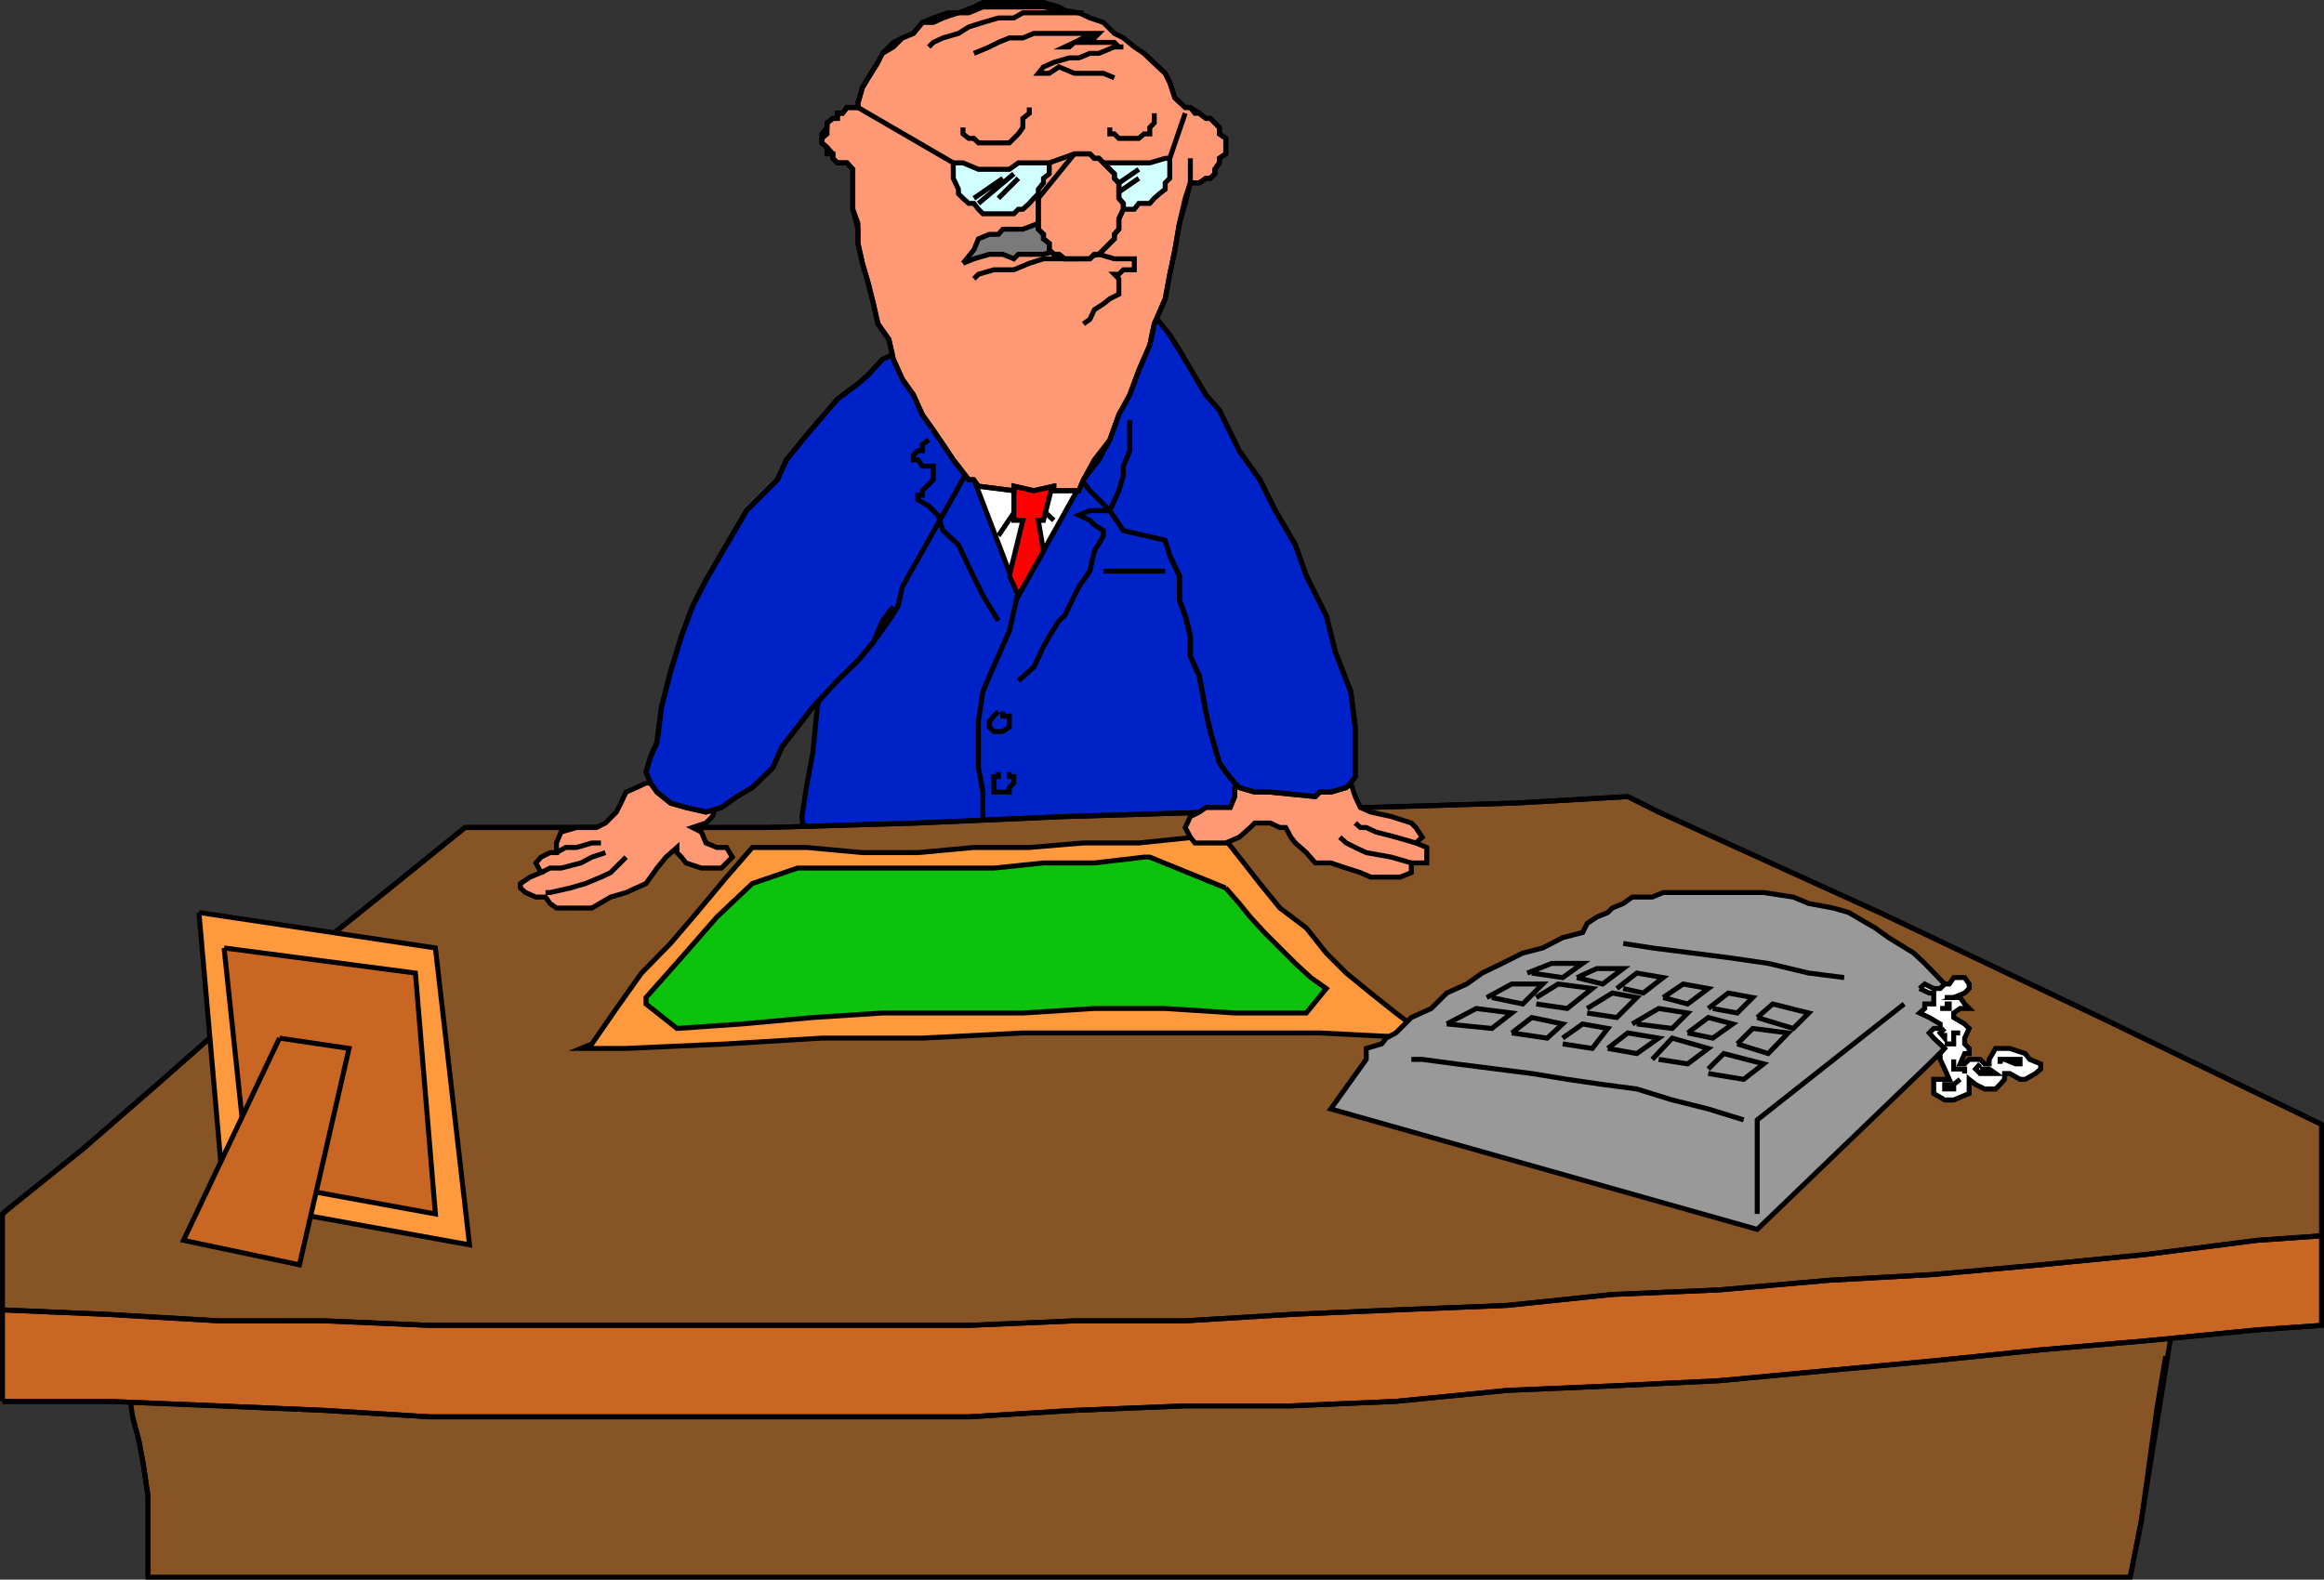 <svg xmlns="http://www.w3.org/2000/svg" width="360.771" height="245.271"><rect width="100%" height="100%" fill="#333333" stroke="none"/><path fill="#0023c9" stroke="#000" stroke-miterlimit="10" stroke-width=".771" d="m125.186 132.386-.699-5.598.7-4.5 1-5.5.698-7 3.903-19.703 7.898-12.5 7.7-13.2 13.402 2.403 10.8-2.402 11.797 10.101 15.602 48.5-.8 10.098-72-.7"/><path fill="none" stroke="#000" stroke-miterlimit="10" stroke-width=".771" d="m158.089 91.788-1.403 6.2-3.097 7-1 2.397-.704 4.602v7.2l.704 3.8v5.5"/><path fill="#875426" stroke="#000" stroke-miterlimit="10" stroke-width=".771" d="M360.385 203.386v-28.801l-34.296-16.598-34.301-16.3-34.3-15.602-4.802-2.399-17.3 1-23.297.7-23.5.699-23.301.703-22.8 1-23.5.7H72.185l-12.5 10.097-11.699 9.402-11.8 10-11.801 10.399-11.5 10-11.7 9.402-.8.7v19.698l195.902 2.399 164.097-7.2"/><path fill="#875426" stroke="#000" stroke-miterlimit="10" stroke-width=".771" d="m337.885 201.987-5.5 34.3-1.699 8.599H22.987v-12.5l-.7-4.801-.698-3.797-1-3.8-.703-4.802-.7-3.199 318.7-10"/><path fill="#c96623" stroke="#000" stroke-miterlimit="10" stroke-width=".771" d="M.386 217.585h16.402l17.2.703 16.398.7 16.3 1h83.7l16.402-1 17.2-.7h16.398l16.3-.703 17.301-1.7 16.3-.699 16.5-.8 17.099-1.598 16.3-1.5 16.602-1.703 16.3-1.399 17.297-1.699 10-.7v-13.901l-10 .699-17.296 2.203-16.301 1.598-16.602 1.5-16.3.902-17.098 1.5-16.5.7-16.3 1.698-17.302.7-16.3.699-16.399 1h-17.2l-16.401.703h-83.7l-16.3-.703H33.987l-17.2-1-16.401-.7v14.2"/><path fill="none" stroke="#000" stroke-miterlimit="10" stroke-width=".771" d="m360.385 174.585-34.296-16.598-34.301-16.3-34.3-15.602-4.802-2.399-17.3 1-23.297.7-23.5.699-23.301.703-22.8 1-23.5.7H72.185l-12.5 10.097-11.699 9.402-11.8 10-11.801 10.399-11.5 10-11.7 9.402-.8.7m360 3.398-10 .699-17.296 2.203-16.301 1.598-16.602 1.5-16.3.902-17.098 1.5-16.5.7-16.3 1.698-17.302.7-16.3.699-16.399 1h-17.2l-16.401.703h-83.7l-16.3-.703H33.987l-17.2-1-16.401-.7m0 14.2h16.402l17.2.703 16.398.7 16.3 1h83.7l16.402-1 17.2-.7h16.398l16.3-.703 17.301-1.7 16.3-.699 16.5-.8 17.099-1.598 16.3-1.5 16.602-1.703 16.3-1.399 17.297-1.699 10-.7M22.987 244.886v-12.5l-.7-4.801-.698-3.797-1-3.8m315.597-9.403-1.398 8.402-2.402 17.3-1.7 8.599"/><path fill="#ff993d" stroke="#000" stroke-miterlimit="10" stroke-width=".771" d="m220.788 161.186-15.903-.8h-46.097l-15.602.8H127.59l-14.801.899-15.602.703h-7l1.7-.703 3.8-5.5 3.903-5.5 4.5-4.598 4.097-4.8 4.602-5.5 4-4.602h8.398l8.7.8h8.601l8.7-.8h8.6l8.4-.7h8.6l8.7-.898 3.8-.8 3.099 3.898 3.203 4.101 3.097 3.801 4.102 3.098 3.098 3.902 3.101 3.098 3.8 3.101 3.9 3.102 4.1 3.098v.8"/><path fill="#0dc20d" stroke="#000" stroke-miterlimit="10" stroke-width=".771" d="m190.288 137.886 2.097 2.402 1.704 2.098 2.199 2.402 2.398 2.398 2.403 2.399 2.398 2.203 2.398 1.7-3.097 3.8h-11.102l-10.8-.703h-11l-11.098.703h-21.8l-10.802.7-11 1-10.097.698-4.801-3.8v-1l5.5-6.2 5.5-6.3 5.5-5.2 7-2.398h30.5l7.7-.8h7.897l7.704-.903h.898l11.8 4.8"/><path fill="#ff993d" stroke="#000" stroke-miterlimit="10" stroke-width=".771" d="m30.886 141.686 36.703 5.5 5.297 46.102-38.098-6.902-3.902-44.7"/><path fill="#c96623" stroke="#000" stroke-miterlimit="10" stroke-width=".771" d="m34.788 147.186 29.7 3.899 3.1 37.402-29-5.3-3.8-36"/><path fill="#c96623" stroke="#000" stroke-miterlimit="10" stroke-width=".771" d="m43.386 161.186 10.8 1.602-7.699 33.598-18-3.801 14.899-31.399"/><path fill="#999" stroke="#000" stroke-miterlimit="10" stroke-width=".771" d="M301.885 162.788v-10l-3.097-3.203-1.7-1.598-3.902-2.402-2.097-1.5-4.102-2.399-2.398-.699-3.801-.7-2.403-1-4.597-.702h-15.602l-1.699.703h-3.102l-1.398 1-1.7.7-.698.698-1.704.7-1.5 1-.699 1.402-3.097.797-3.102 1.601-3.102.801-3.199 1.598-3.097 1.5-2.403 1.703-3.097 1.398-2.403 2.399-3.097 1.402-2.403 2.398-1.5.801-.699.899-2.398.703v1.7l-5.5 7.698 66.199 18.7 26.7-25.7 2.397-2.398"/><path fill="none" stroke="#000" stroke-miterlimit="10" stroke-width=".771" d="m270.686 173.886-5.5-1.7-5.597-1.398-5.5-1.703-5.301-.7-5.5-.8-5.5-.899-5.5-.699-6.3-.8-5.2-.7h-1.7m76.501-8.601-22.801 18v14.601m13.5-36.699-5.5-.703-6.3-1.5-6.2-.899-5.5-.699-6.3-.8-4.5-.7"/><path fill="#fff" stroke="#000" stroke-miterlimit="10" stroke-width=".771" d="m297.987 153.487.8-.7 1.4.7h1l.698-.7h.704l.699-1h1.7l.698 1v.7l-.699.7-1.7.698h1l.7 1 .7.7h-1.4l-1 .703v.7l1.7 1 .7.698-.7 1.5v.899l.7.703v.797h-.7l-.7 1.601h.7l.7-.699h1.699l.703.7h.699v-.7l1-1.7h2.2l2.398.798.703.902 1.699.7v.8l-.8.7-1.602.898h-.797l-1.602-.899h-.8v.899l-.7.8-.7.7h-1.698l-1.403-.7-1-.8v2.203l-2.398 1h-1.402l-1.7-1v-2.203h2.403l-.703-1.598-.7-1.5v-.902l.7-.797-1.7-1.602-.699-.8.7-.7h1v-.699l-1.7-1-1.5-.7.8-.702v-.7h1.4v-1.699h-.7l-1.5-.699"/><path fill="none" stroke="#000" stroke-miterlimit="10" stroke-width=".771" d="M303.288 154.886h-1.403m-.699 1.699h1.403v-.7h-.704m0 6.2h1.403v-1.7h1m6.898 4.102h2.403v.7h-.704l-1.699-.7h-.699v.7m-3.102-.001-.699.801.7.7h2.402l-1-.7h-1.403m-4.097-1.5v1.5h1.7v.7m-.7.898-1 .8h-1.402v.7h1.402v-.7m-1.403-8.699-.699.7.7.8v-.8m-77.297-1.399 7 .7 3.097-2.4-5.5-.702-4.597 2.402m10.097 1.399 3.102-2.399 4.8 1-2.402 2.2-5.5-.802m7.903.801 3.097-2.199 3.903.7-2.403 3.1-4.597-.702m7 .703 3.097-2.403 4.801.801-3.398 2.399-4.5-.797m6.898 1.699 3.102-3.3 5.597 1.6-3.199 2.4-4.5-.7m7.699 1.5 2.403-2.402 6.199 1.601-3.102 2.399-5.5-.899m-34.398-11.8 3.898-2.098h4.801l-3.102 3.098-4.796-1m6.898 1 4.8.699 3.9-3.098-5.302-.7-3.398 2.099m7.899 1.699 3.902-2.399 3.8.7-3.1 3.101-4.602-.7m7 1.7 4.101-2.402 4.5.703-2.398 2.398-5.5-.699m7.898 1.399 3.2-2.399 3.8 1-3.102 2.2-3.898-.802m7.699 1.7 2.403-2.399 5.5.7-3.102 3.199-4.8-1.5m-31.899-11 4.8.703 3.098-2.203h-4.8l-3.797 1.5m7.699.703 3.097-1.403h4.102l-3.2 2.403-4-1m6.2 1.699 3.102-2.402 4.097.703-3.097 2.398-3.102-.699m6.199 1.399 3.102-2.098 3.898.7-3.199 2.398-3.8-1m6.999 1.699 3.102-2.399 3.8.7-2.402 2.402-3.8-.703m6.902 1.402 2.398-2.101 5.602 1.402-2.402 2.398-5.598-1.699"/><path fill="#ff9975" stroke="#000" stroke-miterlimit="10" stroke-width=".771" d="m100.288 121.585-1.5.703-1.602.7-.8 1.698-.7 1.399-1.699 1.703-1.398.7h-3.102l-2.398.698-.703 1.7v1.5h-1l-1.399.699-.8.902.8 1.5-1.7.7-1.5 1v.698l.802.7 1.597.703h1.5l.7 1 1 .7h5.5l2.902-1.7 2.398-.703 3.102-1.399 1.7-2.398 1.398-1.703 1.703-1.5v.8l.699.7.7.902 2.397.8h3.102l.8-.8.9-.902-.9-1.5h-1.5l-1.698-.7-.703-1.699-1.399-.699 2.102-.7 1-1 .699-2.1.7-1.7.8-1.402h-12.5m94.5-3.2-1.403 1.5-1 .7-.699 1.703v1.398l-.699 1.7h-3.8l-1 .699-1.4.703-.8 1.7.8 1.5.7.897h4.8l2.098-.898 1.704-1.5.699-.7h2.398l1.5.7h.903l.796 1.5.704.898 1.699 1.5 1.398 1.602h2.403l2.398.8 2.2.7 1.6.7h4.598l1.704-.7v-1.5h2.398v-2.402l-1.7-.7 1-.898-1-1.5-.698-.7-3.102-1-3.2-.702-1.6-.7-.802-1.699-.699-2.101-2.398-1.7-2.403-.699-10.097-.8"/><path fill="#0023c9" stroke="#000" stroke-miterlimit="10" stroke-width=".771" d="m140.089 91.085-.704 3.101-1.398 2.2-2.398 3.3-2.403 2.899-3.199 3.101-3.8 4.102-2.4 3.098-2.402 3.101-1.398 3.2-3.2 3.1-2.402 1.4-2.398 1.699-2.398.699-3.102-.7-2.398-.699-2.102-1.699-1-1.402-.7-1.7.7-2.398 1-2.2.7-5.5 1.402-5.5 1.699-5.5 1.7-4.6 2.1-4.102 3.2-5.5 3.098-5.297 4.8-4.8 1.403-3.102 3.097-3.801 4.801-5.598 3.2-2.402 1.6-1.399 2.2-2.398 4.8-2.203 9.4 17.8-11.098 19.7m41.5-4.797 1.5 3.098v3.8l.898 2.399.8 3.203v3.098l1.4 3.101 1 5.5.698 3.098.704 2.402.699 2.399 1 1.5 1.398 1.699.7.703 2.402.7h2.398l7 .698.7-.699h1.703l2.398-.7.7-.702.698-1v-7.7l-.699-5.5-2.398-6.199-1.403-5.601-3.097-6.2-1.7-4.8-3.1-5.297-2.4-4.8-3.203-4.5-3.097-6.302-2.102-2.398-4.097-6.902-1.5-2.399-3.102-3.902-.898-1.7-6.301 3.2-2.102 6.902-2.398 4.8-1.5 7.7 1.5 4.098 2.398 3.101 3.102 3.102 2.097 3.098 6.5 1.5.704 2.402"/><path fill="#fff" stroke="#000" stroke-miterlimit="10" stroke-width=".771" d="m149.487 69.987 8.602 22.5 11.797-21.101-17.297-.7-3.102-.699"/><path fill="none" stroke="#000" stroke-miterlimit="10" stroke-width=".771" d="m154.987 83.186 3.102-4.601h3.097l2.403 2.203"/><path fill="red" stroke="#000" stroke-miterlimit="10" stroke-width=".771" d="m156.686 89.386 2.102-8.598h-1.402v-6.3h6.203l-1.602 6.3h-.8l.8 4.797-3.898 6.902-1.403-3.101"/><path fill="#ff9975" stroke="#000" stroke-miterlimit="10" stroke-width=".771" d="m151.886 75.487 5.5.7v-.7l3.101.7 3.102-.7v.7h3.898l.7-1.7 1.698-3.101 2.403-3.098 1.398-3.902 1.7-3.098 1.402-3.8 1.7-3.903.698-3.297 1.7-3.902.703-3.801.797-3.797.703-4.102.898-3.101.8-3.2h1.4l1-.699h.698l.704-.699v-.7l.699-1v-.702l1-.7v-2.398l-1-.7v-1l-.7-.702-.702-.7h-.7l-1-.8h-.699l-.7-.899h-.8l-1.601-1.5-.797-2.398-.703-1.402-3.297-3.098-1.5-1-1.703-1.402-1.399-.7-1.7-1.699-2.1-.7-1.7-.8-5.5-.902h-9.398l-2.203.902h-1.598l-2.402.8-1.5.7h-1.7l-1.398 1.7-1.7.699-1.402.699-1.699 1.703-.7 1.398-1.5 2.399-.901 1.5-.7 2.402v.7h-1.699l-.7.898h-.8v.8h-.7l-.901.7v.703l-.797 1v1.398l.797.7v1h.902v.699l.7.703h1.5l.898 1v6.2l.8 3.097v2.203l.7 3.098.902 3.101.8 3.2.7 3.1 1.7 2.4.698 3.1 1.403 3.099 1.699 2.402 1.398 3.098 1.7 2.402 1.5 2.2 1.601 2.398 2.399 3.101h.8l.7 1"/><path fill="#7a7a7a" stroke="#000" stroke-miterlimit="10" stroke-width=".771" d="m149.487 40.886 1.7-2.098.698-1.703 1.704-.7h1.398l.7-.8h3.1l2.4-.899 3.198-.699 1.602.7v2.398l-1.601 1.703-2.399.7h-3.898l-.703.698-1.7-.699h-2.097l-2.403.7-1.699.699"/><path fill="none" stroke="#000" stroke-miterlimit="10" stroke-width=".771" d="M149.487 19.788v1l.899.7h.8l.7.698h4.8l.7-.699.703-.7.699-1v-1.401l1-.801v-.899m12.5 3.102v1h.7l.698.7h3.102l.8-.7h.9v-1l.698-.703v-1.5"/><path fill="#d1ffff" stroke="#000" stroke-miterlimit="10" stroke-width=".771" d="m170.589 30.085.699.703 1 .797h.7l.698.902h2.403l.699-.902h1.7l.698-.797.801-.703.898-.7v-1l.704-.699v-3.101h-.704l-2.398.703h-7.898v4.797"/><path fill="none" stroke="#000" stroke-miterlimit="10" stroke-width=".771" d="m176.788 26.288-4.5 3.098m4.5-1.7-4.5 3.102"/><path fill="#d1ffff" stroke="#000" stroke-miterlimit="10" stroke-width=".771" d="M162.886 25.288v1.7l-.899.698v.7l-.8 1v.699l-.7.703-.7.797-1 .902h-.698l-.703.7h-4.797l-.703-.7-.7-.902h-.8l-.899-.797-.7-.703v-.7l-.8-1.699v-2.398h1.5l2.399 1h4.8l1.403-1h4.797"/><path fill="none" stroke="#000" stroke-miterlimit="10" stroke-width=".771" d="m155.686 27.686-4.5 3.102m.7.797 5.5-4.598m-9.399-1.699-14.8-8.602m33.601 7.2-3.903 1.402m18.704-.703 2.398-7m-15.801 32.703 1-.703.7-1.5 1.402-.899 1-.8 1.398-.7v-2.398l-.699-.703h.7l.698-.7h1.704v-1.699h-3.102l-2.398-.699-3.102.7h-5.5l-2.2.699-2.401 1h-3.098l-2.402.699-.7.703"/><path fill="none" stroke="#000" stroke-miterlimit="10" stroke-width=".771" d="m151.886 75.487 5.5.7v-.7l3.101.7 3.102-.7v.7h3.898l.7-1.7 2.402-3.101 1.699-3.098 1.398-3.902 1.7-3.098 1.402-3.8 1.7-3.903.698-3.297 1.7-3.902.703-3.801.797-3.797.703-4.102.898-3.898.8-2.402h1.4l1-.7h.698l.704-.699v-.7l.699-1v-.702l1-.7v-2.398l-1-.7v-1l-.7-.702-.702-.7h-.7l-1-.8-1.398-.899h-.8l-1.602-1.5-.797-2.398-.703-1.402-3.297-3.098m-41.301 1.398-1.5 2.399-.903 1.5-.699 2.402v.7h-1.699l-.7.898h-.8v.8h-.7l-.902.7v1.703l-.796.7v.698l.796.7.903 1v.699l.7.703h1.5l.897 1v6.2l.801 2.198v3.102l.7 3.098.902 3.101.8 3.2.7 3.1 1.7 2.4.698 3.1 1.403 3.099 1.699 2.402 1.398 3.098 1.7 2.402 1.5 2.2 1.601 2.398 2.398 3.101h.801m33.602-46.101v-3.801"/><path fill="#ff9975" stroke="#000" stroke-miterlimit="10" stroke-width=".771" d="M161.186 30.788v4.797l.801.8v.7l.899.703v1l.703.7h.797l.902.698h3.898l.7-.699h.703l1.699-1.7.7-.702v-.7l.698-.8v-1.598l.7-1.5v-.902l-.7-.797v-2.402l-.699-.7v-.699l-1.7-1.7-.698-.702h-.703l-.7-.7h-2.398l-5.602 6.903"/><path fill="none" stroke="#000" stroke-miterlimit="10" stroke-width=".771" d="M161.186 30.788v4.797l.801.8v.7l.899.703v1l.703.7h.797l.902.698h3.898l.7-.699h.703l1.699-1.7.7-.702v-.7l.698-.8v-1.598l.7-1.5v-.902l-.7-.797v-2.402l-.699-.7v-.699l-1.7-1.7-.698-.702h-.703l-.7-.7h-2.398M144.186 7.288l.7-.703 1.5-.7 2.402-.699 1.598-1 2.203-.699 2.398-.7h2.399l1.402-.8h9.398-2.199l-1.601-.902-2.399-.7h-9.398l-1.403.7-2.398.902h-1.7l-2.202.8-1.7.7-1.398 1.7-1.7.699-1.402 1.402-1.699 1m36 3.797-1.7-.7h-4.5l-2.401-1-1.5 1h-1.7l.801-1 1.602-.699 2.398-.699h1.5l1.7-.7h1.402l2.398-1h1.399-.7l-.699-.702h-6.2l-.8.703h-.7l1.5-.703 1.4-.7h1.698l.704-.699h-10.102l-1.7.7h-2.1l-1.7.699-1.398.703-2.403 1m6.903 19.398-3.102 3.102m26.602 55.5 1.5 3.098v3.8l.898 2.399.8 3.203v3.098l1.4 3.101 1 5.5.698 3.098.704 2.402.699 2.399 1 1.5 1.398 1.699.7.703 2.402.7h2.398l7 .698.7-.699h1.703l2.398-.7.7-.702.698-1v-7.7l-.699-5.5-2.398-6.199-1.403-5.601-3.097-6.2-1.7-4.8-3.1-5.297-2.4-4.8-3.203-4.5-3.097-6.302-2.102-2.398-4.097-6.902-1.5-2.399m37.5 82-3.102-.902-3.898-.7-1.704-.8-1.398-.7-1-.898m11.801.899-3.102-.899-3.097-.8-1.5-.7h-.903l-.8-.7m-39.098-39.101h9.597m-5.499-23.5v4.801l-1 2.399v1.402l-.7 2.398-1.398 3.102h-3.102l-1.699.7 1.7.8.698.7 1.403.898v.8l-1.402 2.399-.7 3.101-1.699 2.399-.7 1.402-1.5 3.098-.901.8-1.5 2.403-.899 1.597-1.5 3.2-2.398 2.101m-13.903-37.398-1 .7v1h-.699l-.7.698v.7h.7l.7 1h1.698v2.101l-1.699 1.7v.699h-.699v.699l1.7 1 .698.703.704.7.797 2.398 2.402 2.199 1.598 3.402 2.203 4.5 2.398 3.899m0 23.499v.7h-.7v2.402h2.4v-.7l.698-.702v-1h-.699v-.7m-1.699-9.398-.7.7-.698.8v.899l.699.699h1.398l1-.7v-1.699h-1v-.699m-17-16.301-1.699 2.2-1.398 3.3-2.403 2.899-3.199 3.101-3.8 4.102-2.4 3.098-2.401 3.101-1.399 3.2-3.2 3.1-2.401 1.4-2.399 1.699-2.398.699-3.102-.7-2.398-.699-2.102-1.699-1-1.402-.7-1.7.7-2.398 1-2.2.7-5.5 1.402-5.5 1.699-5.5 1.7-4.6 2.1-4.102 3.2-5.5 3.098-5.297 4.8-4.8 1.403-3.102 3.097-3.801 4.801-5.598 3.2-2.402 1.6-1.399 2.2-2.398m-52.301 82.797h.7l3.101-.7 2.399-.699 2.402-1 1.5-.699 2.398-2.402m-13.199 2.402 1.399-.7h1.703l3.097-.8 1.7-.902 2.101-.7m-7.601.001 1.402-.801h1.7l2.398-.7h1.402"/></svg>
